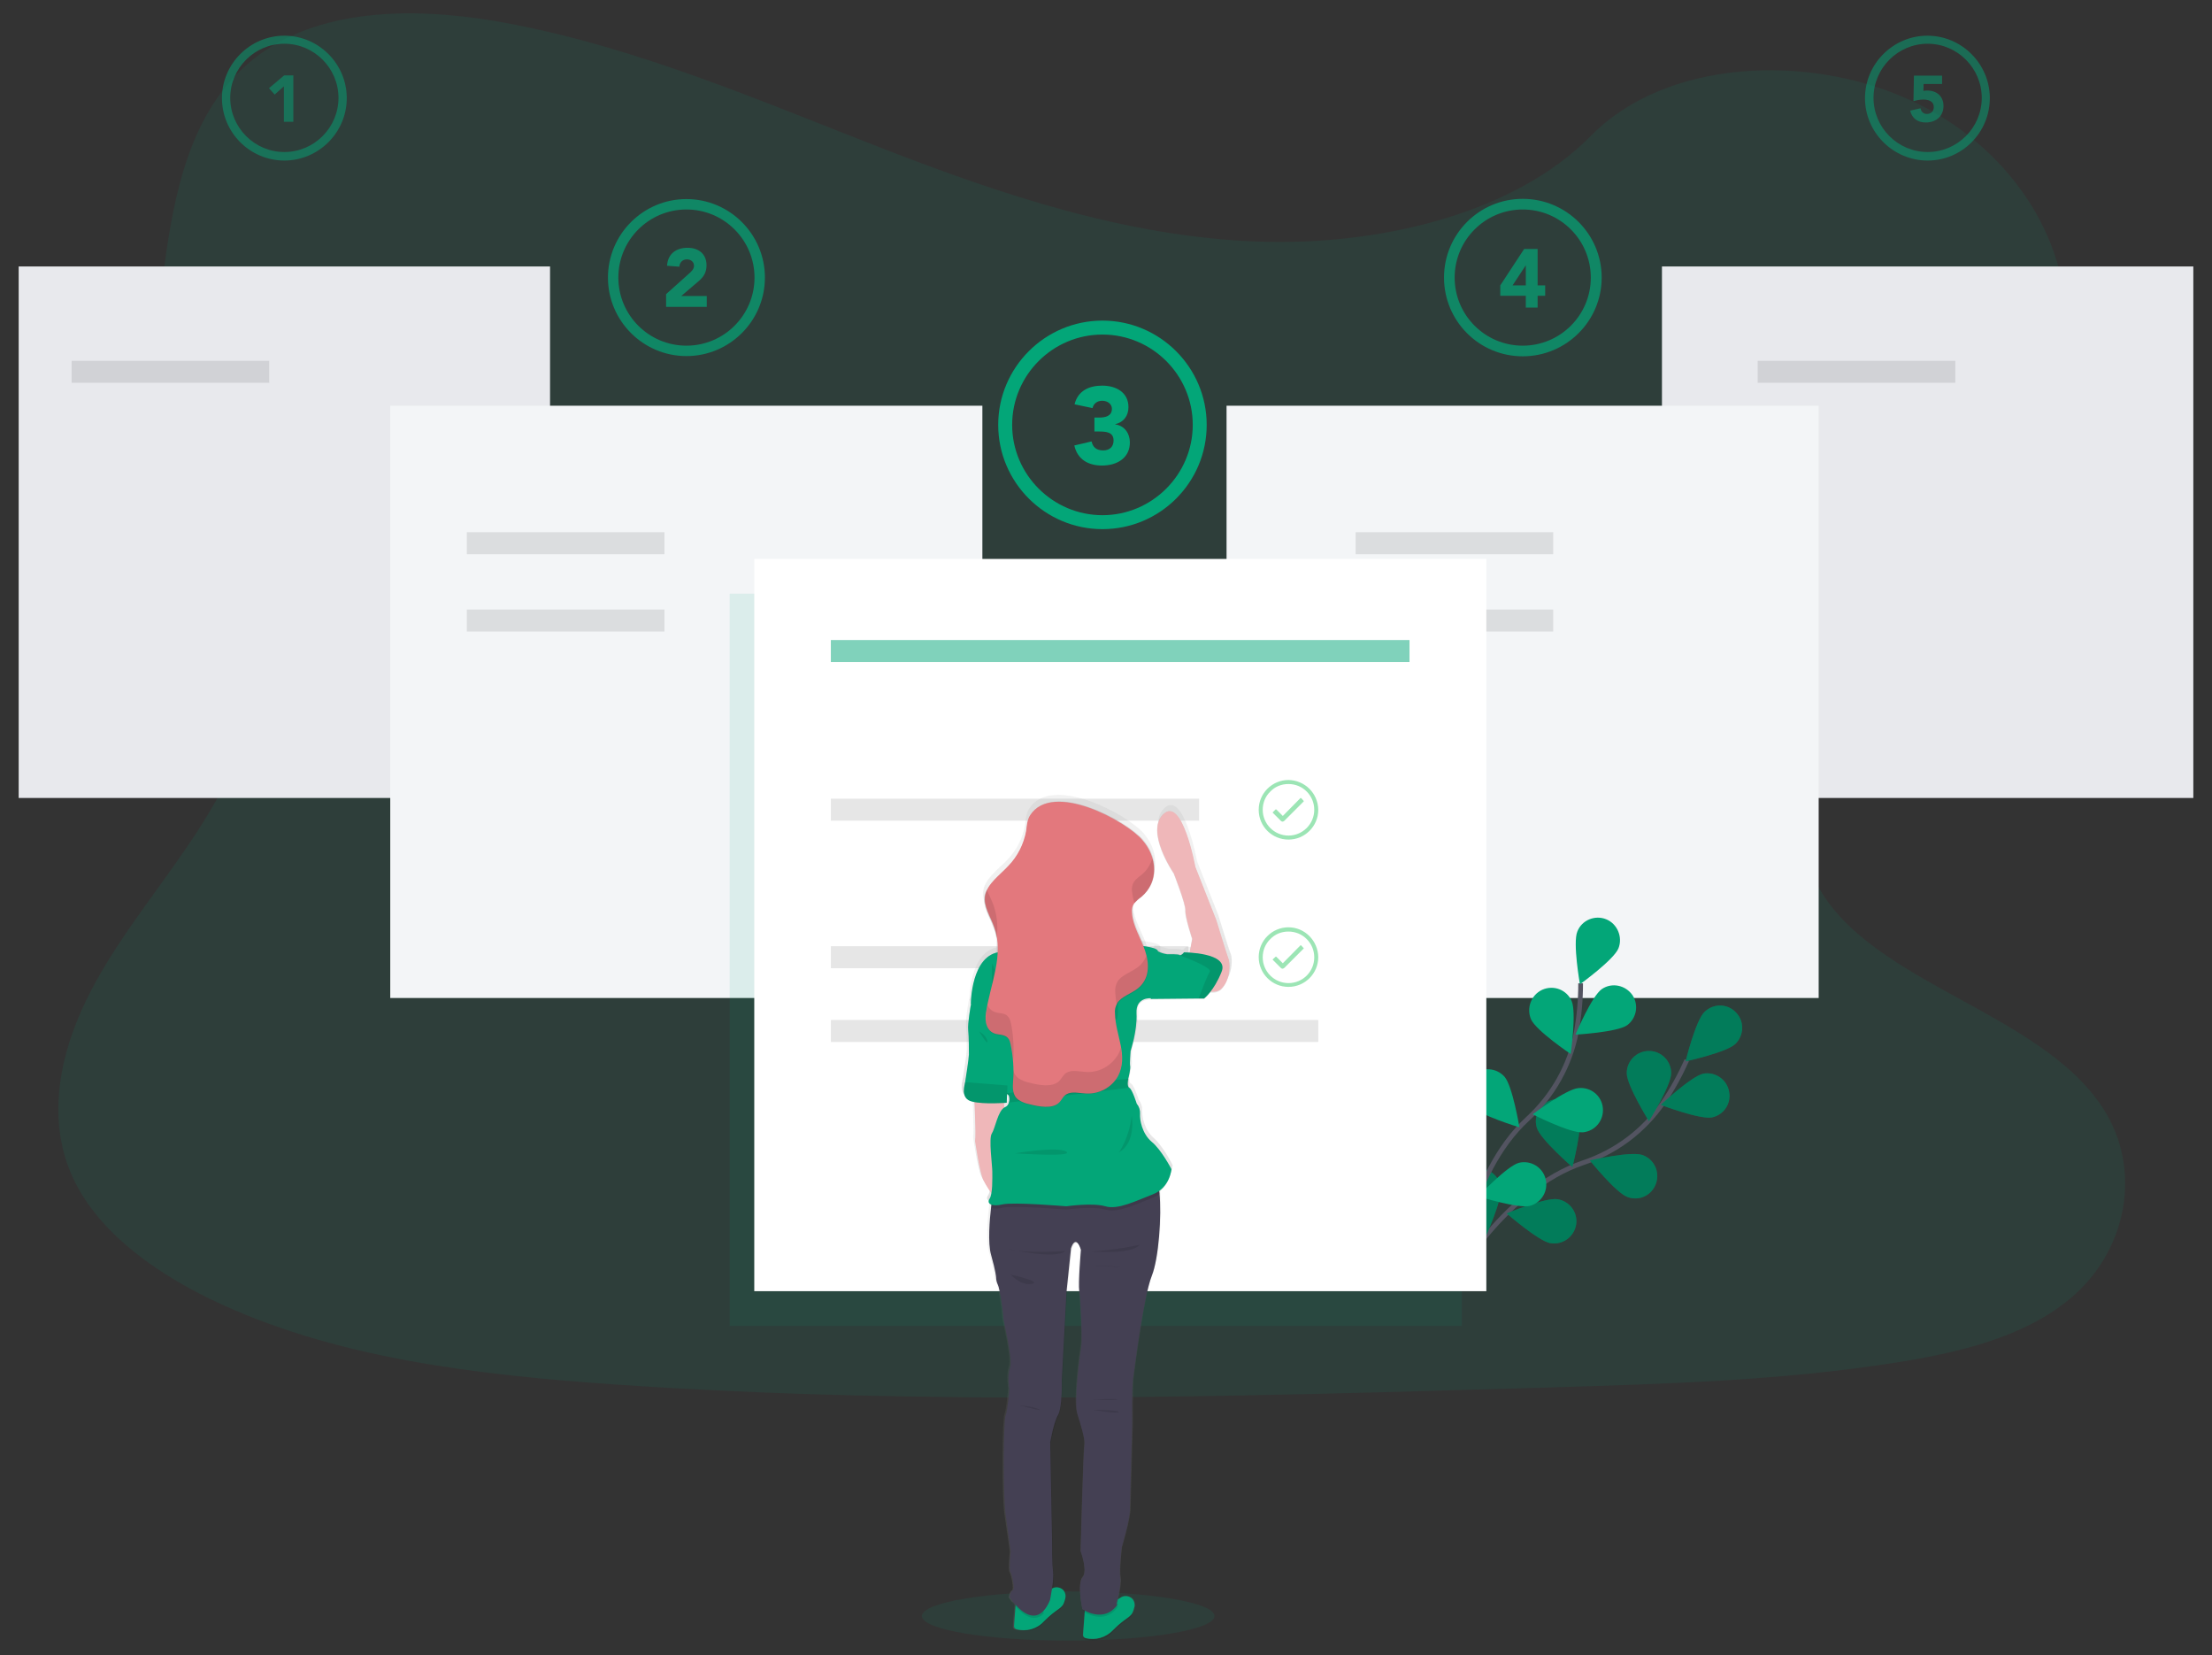 <?xml version="1.0" encoding="utf-8"?>
<!-- Generator: Adobe Illustrator 23.0.2, SVG Export Plug-In . SVG Version: 6.00 Build 0)  -->
<svg version="1.1" id="e7d62c2c-c7a6-4c77-8f5c-a3fe0c7ac473"
	 xmlns="http://www.w3.org/2000/svg" xmlns:xlink="http://www.w3.org/1999/xlink" x="0px" y="0px" width="935.8px" height="700px"
	 viewBox="0 0 935.8 700" style="enable-background:new 0 0 935.8 700;" xml:space="preserve">
<rect x="0" y="0" width="935.8" height="700" fill="#333333" stroke="none"/>
<style type="text/css">
	.st0{opacity:0.1;fill:#03A678;enable-background:new    ;}
	.st1{fill:#E8E9ED;}
	.st2{fill:#F3F5F7;}
	.st3{opacity:0.1;enable-background:new    ;}
	.st4{fill:none;stroke:#535461;stroke-width:2;stroke-miterlimit:10;}
	.st5{fill:#03A678;}
	.st6{opacity:0.25;enable-background:new    ;}
	.st7{fill:#FFFFFF;}
	.st8{opacity:0.5;fill:#03A678;enable-background:new    ;}
	.st9{opacity:0.5;fill:#3ACC6C;enable-background:new    ;}
	.st10{fill:url(#SVGID_1_);}
	.st11{fill:url(#SVGID_2_);}
	.st12{fill:url(#SVGID_3_);}
	.st13{opacity:0.1;}
	.st14{fill:url(#SVGID_4_);}
	.st15{fill:url(#SVGID_5_);}
	.st16{fill:url(#SVGID_6_);}
	.st17{fill:url(#SVGID_7_);}
	.st18{fill:url(#SVGID_8_);}
	.st19{fill:url(#SVGID_9_);}
	.st20{fill:url(#SVGID_10_);}
	.st21{fill:url(#SVGID_11_);}
	.st22{fill:url(#SVGID_12_);}
	.st23{fill:url(#SVGID_13_);}
	.st24{fill:url(#SVGID_14_);}
	.st25{fill:url(#SVGID_15_);}
	.st26{fill:url(#SVGID_16_);}
	.st27{fill:url(#SVGID_17_);}
	.st28{fill:url(#SVGID_18_);}
	.st29{fill:url(#SVGID_19_);}
	.st30{fill:url(#SVGID_20_);}
	.st31{fill:url(#SVGID_21_);}
	.st32{fill:url(#SVGID_22_);}
	.st33{fill:url(#SVGID_23_);}
	.st34{fill:url(#SVGID_24_);}
	.st35{fill:url(#SVGID_25_);}
	.st36{fill:url(#SVGID_26_);}
	.st37{fill:url(#SVGID_27_);}
	.st38{fill:url(#SVGID_28_);}
	.st39{fill:url(#SVGID_29_);}
	.st40{fill:url(#SVGID_30_);}
	.st41{fill:url(#SVGID_31_);}
	.st42{fill:url(#SVGID_32_);}
	.st43{fill:url(#SVGID_33_);}
	.st44{fill:url(#SVGID_34_);}
	.st45{fill:url(#SVGID_35_);}
	.st46{fill:#EFB7B9;}
	.st47{fill:#444053;}
	.st48{fill:#E3787D;}
	.st49{enable-background:new    ;}
	.st50{opacity:0.7;}
	.st51{opacity:0.5;}
</style>
<title>setup wizard</title>
<path class="st0" d="M532.8,102.2c-56-1.9-109.5-20-160.4-39.8S270.8,20.6,216.1,10.1c-35.2-6.8-75.5-7.7-103.8,11.2
	C85,39.5,76.2,70.9,71.4,99.9c-3.6,21.9-5.6,44.9,4.1,65.4c6.8,14.2,18.8,26.2,27.2,39.8c29,47.4,8.5,105.9-22.9,152.1
	c-14.7,21.7-31.9,42.4-43.2,65.6c-11.3,23.1-16.6,49.6-6.7,73.2c9.9,23.4,33.4,40.9,58.8,53.3c51.7,25.1,112.6,32.2,172,36.3
	c131.5,9,263.8,5.1,395.6,1.2c48.8-1.5,97.8-2.9,145.8-10.5c26.7-4.2,54.2-10.8,73.5-26.9c24.6-20.4,30.7-54.9,14.2-80.5
	c-27.6-42.9-104-53.5-123.3-99.5c-10.7-25.3,0.3-53.5,15.8-77c33.1-50.4,88.6-94.6,91.6-152.2c2-39.6-24.7-79.2-65.9-97.9
	C764.9,22.5,704.8,25,673,57.5C640,91,582.3,103.9,532.8,102.2z"/>
<rect x="7.9" y="112.7" class="st1" width="224.8" height="224.8"/>
<rect x="703.1" y="112.7" class="st1" width="224.8" height="224.8"/>
<rect x="165.1" y="171.6" class="st2" width="250.5" height="250.5"/>
<rect x="518.9" y="171.6" class="st2" width="250.5" height="250.5"/>
<rect x="30.3" y="152.6" class="st3" width="83.6" height="9.3"/>
<rect x="743.6" y="152.6" class="st3" width="83.6" height="9.3"/>
<path class="st4" d="M615.3,541.4c0,0,21.7-38.5,54.4-49.6c13.8-4.6,25.6-13.4,33.9-25.4c3.9-5.7,7.2-11.7,10-18"/>
<path class="st5" d="M734.2,441.5c-3.7,3.6-21.1,7.4-21.1,7.4s4.2-17.2,8-20.9s9.7-3.6,13.3,0.2C738,431.9,737.9,437.8,734.2,441.5
	L734.2,441.5z"/>
<path class="st5" d="M724.3,472.6c-5.1,1-21.7-5.3-21.7-5.3s12.9-12.1,18-13.2c5.1-0.9,10,2.5,10.9,7.6
	C732.5,466.7,729.3,471.5,724.3,472.6L724.3,472.6z"/>
<path class="st5" d="M688.6,506.3c-4.9-1.7-16-15.5-16-15.5s17.3-4,22.2-2.3c4.9,1.7,7.5,7,5.8,12
	C698.9,505.5,693.6,508.1,688.6,506.3z"/>
<path class="st5" d="M655.9,525.8c-5.1-0.9-18.5-12.6-18.5-12.6s16.4-6.8,21.5-6c5.1,0.8,8.7,5.6,7.9,10.7
	c-0.8,5.1-5.6,8.7-10.7,7.9C656,525.8,656,525.8,655.9,525.8z"/>
<path class="st5" d="M688.2,453.9c0,5.2,9.4,20.3,9.4,20.3s9.4-15.1,9.4-20.3c0-5.2-4.2-9.4-9.4-9.4
	C692.4,444.5,688.2,448.7,688.2,453.9L688.2,453.9z"/>
<path class="st5" d="M650.2,477.1c1.6,4.9,15,16.5,15,16.5s4.5-17.2,2.9-22.1c-1.6-4.9-6.8-7.7-11.8-6.2
	C651.4,466.9,648.6,472.2,650.2,477.1L650.2,477.1z"/>
<path class="st5" d="M616.3,504.8c0.7,5.1,12,18.8,12,18.8s7.3-16.2,6.7-21.3c-0.7-5.1-5.5-8.7-10.6-8.1S615.6,499.6,616.3,504.8
	L616.3,504.8z"/>
<path class="st6" d="M734.2,441.5c-3.7,3.6-21.1,7.4-21.1,7.4s4.2-17.2,8-20.9s9.7-3.6,13.3,0.2C738,431.9,737.9,437.8,734.2,441.5
	L734.2,441.5z"/>
<path class="st6" d="M724.3,472.6c-5.1,1-21.7-5.3-21.7-5.3s12.9-12.1,18-13.2c5.1-0.9,10,2.5,10.9,7.6
	C732.5,466.7,729.3,471.5,724.3,472.6L724.3,472.6z"/>
<path class="st6" d="M688.6,506.3c-4.9-1.7-16-15.5-16-15.5s17.3-4,22.2-2.3c4.9,1.7,7.5,7,5.8,12
	C698.9,505.5,693.6,508.1,688.6,506.3z"/>
<path class="st6" d="M655.9,525.8c-5.1-0.9-18.5-12.6-18.5-12.6s16.4-6.8,21.5-6c5.1,0.8,8.7,5.6,7.9,10.7
	c-0.8,5.1-5.6,8.7-10.7,7.9C656,525.8,656,525.8,655.9,525.8z"/>
<path class="st6" d="M688.2,453.9c0,5.2,9.4,20.3,9.4,20.3s9.4-15.1,9.4-20.3c0-5.2-4.2-9.4-9.4-9.4
	C692.4,444.5,688.2,448.7,688.2,453.9L688.2,453.9z"/>
<path class="st6" d="M650.2,477.1c1.6,4.9,15,16.5,15,16.5s4.5-17.2,2.9-22.1c-1.6-4.9-6.8-7.7-11.8-6.2
	C651.4,466.9,648.6,472.2,650.2,477.1L650.2,477.1z"/>
<path class="st6" d="M616.3,504.8c0.7,5.1,12,18.8,12,18.8s7.3-16.2,6.7-21.3c-0.7-5.1-5.5-8.7-10.6-8.1S615.6,499.6,616.3,504.8
	L616.3,504.8z"/>
<path class="st4" d="M616.6,540.6c0,0,4.2-43.9,29.6-67.3c10.7-9.8,18-22.7,20.7-36.9c1.2-6.8,1.8-13.6,1.8-20.5"/>
<path class="st5" d="M684.7,401.1c-2,4.9-16.3,15.2-16.3,15.2s-3.1-17.5-1.1-22.3c1.9-4.9,7.5-7.1,12.2-5.2S686.6,396.3,684.7,401.1
	L684.7,401.1L684.7,401.1z"/>
<path class="st5" d="M688.4,433.6c-4.2,3-21.9,4-21.9,4s6.9-16.4,11.2-19.3c4.3-2.9,10.1-1.6,13,2.7
	C693.3,425.1,692.4,430.6,688.4,433.6z"/>
<path class="st5" d="M669.4,478.9c-5.2,0.4-21-7.6-21-7.6s14.2-10.7,19.4-11.1c5.2-0.5,9.8,3.2,10.3,8.4c0.5,5.2-3.2,9.8-8.4,10.3
	C669.6,478.9,669.5,478.9,669.4,478.9z"/>
<path class="st5" d="M647.3,510c-5,1.3-21.9-4-21.9-4s12.2-12.9,17.2-14.2c5-1.2,10.1,1.9,11.3,6.9
	C655.1,503.7,652.2,508.6,647.3,510L647.3,510z"/>
<path class="st5" d="M647.7,431.1c2.1,4.8,16.8,14.7,16.8,14.7s2.5-17.6,0.4-22.4c-2.1-4.8-7.6-6.9-12.4-4.8
	C647.7,420.8,645.7,426.4,647.7,431.1L647.7,431.1z"/>
<path class="st5" d="M622.4,467.8c3.5,3.9,20.4,9,20.4,9s-2.9-17.5-6.3-21.4c-3.5-3.9-9.4-4.2-13.3-0.9
	C619.3,457.9,618.9,463.9,622.4,467.8L622.4,467.8L622.4,467.8z"/>
<path class="st5" d="M602.6,506.8c2.7,4.4,18.6,12.3,18.6,12.3s0.2-17.8-2.6-22.2c-2.7-4.4-8.5-5.8-12.9-3.1
	C601.3,496.5,599.8,502.4,602.6,506.8L602.6,506.8z"/>
<rect x="197.5" y="225.1" class="st3" width="83.6" height="9.3"/>
<rect x="351.5" y="306.7" class="st3" width="49.9" height="9.3"/>
<rect x="351.5" y="369" class="st3" width="73.9" height="9.3"/>
<rect x="197.5" y="257.8" class="st3" width="83.6" height="9.3"/>
<rect x="573.5" y="225.1" class="st3" width="83.6" height="9.3"/>
<rect x="573.5" y="257.8" class="st3" width="83.6" height="9.3"/>
<rect x="308.7" y="251.1" class="st0" width="309.7" height="309.7"/>
<rect x="319.1" y="236.4" class="st7" width="309.7" height="309.7"/>
<rect x="351.5" y="270.7" class="st8" width="244.8" height="9.3"/>
<rect x="351.5" y="337.8" class="st3" width="155.8" height="9.3"/>
<rect x="351.5" y="400.2" class="st3" width="151.3" height="9.3"/>
<rect x="351.5" y="431.4" class="st3" width="206.2" height="9.3"/>
<path class="st9" d="M551.5,338.7l-1-1.1c-0.1-0.1-0.1-0.1-0.2-0.1c-0.1,0-0.1,0-0.2,0.1l-7.4,7.5l-2.7-2.7c-0.1,0-0.1-0.1-0.2-0.1
	c-0.1,0-0.1,0-0.2,0.1l-1.1,1.1c-0.1,0.1-0.1,0.3,0,0.3l0,0l3.4,3.4c0.2,0.2,0.4,0.3,0.7,0.3c0.3,0,0.5-0.2,0.7-0.3l0,0l8.1-8.1
	C551.6,339,551.6,338.8,551.5,338.7L551.5,338.7z"/>
<path class="st9" d="M545.1,331.6c6.1,0,10.9,4.9,10.9,10.9s-4.9,10.9-10.9,10.9s-10.9-4.9-10.9-10.9c0-2.9,1.1-5.7,3.2-7.7
	C539.4,332.7,542.1,331.6,545.1,331.6 M545.1,329.9c-6.9,0-12.6,5.6-12.6,12.6s5.6,12.6,12.6,12.6c6.9,0,12.6-5.6,12.6-12.6l0,0
	C557.6,335.5,552,330,545.1,329.9L545.1,329.9z"/>
<path class="st9" d="M551.5,401l-1-1.1c-0.1-0.1-0.1-0.1-0.2-0.1c-0.1,0-0.1,0-0.2,0.1l-7.4,7.5l-2.7-2.7c-0.1-0.1-0.1-0.1-0.2-0.1
	c-0.1,0-0.1,0-0.2,0.1l-1.1,1c-0.1,0.1-0.1,0.3,0,0.3l0,0l3.4,3.4c0.2,0.2,0.4,0.3,0.7,0.3c0.3,0,0.5-0.2,0.7-0.3l0,0l8.1-8.1
	C551.6,401.3,551.6,401.1,551.5,401L551.5,401z"/>
<path class="st9" d="M545.1,394c6.1,0,10.9,4.9,10.9,10.9c0,6.1-4.9,10.9-10.9,10.9s-10.9-4.9-10.9-10.9c0-2.9,1.1-5.7,3.2-7.7
	C539.4,395.1,542.1,394,545.1,394 M545.1,392.2c-6.9,0-12.6,5.6-12.6,12.6c0,6.9,5.6,12.6,12.6,12.6c6.9,0,12.6-5.6,12.6-12.6l0,0
	C557.6,397.9,552,392.2,545.1,392.2L545.1,392.2z"/>
<ellipse class="st0" cx="451.9" cy="683.5" rx="61.9" ry="10.4"/>
<path class="st3" d="M519.7,405.8c-0.6-1.2-5.2-16.5-5.2-16.5l-8.9-22.6c0,0-5.4-29.7-13.4-22.4s4.3,25.2,4.3,25.2s5.1,13,4.9,15.6
	c-0.3,2.6,2.9,12.1,2.9,12.1l-1,5.5c-1.3-0.1-2.2-0.1-2.2-0.1s-0.8,1.1-1.6,1.2c-0.1,0-0.3,0-0.3-0.1c-0.9-0.4-3.7-0.3-5.2-0.3
	c-1.4-0.2-2.7-0.6-3.9-1.2c-0.5-1-3.4-1.6-5.9-1.9c-1.9-4.8-4.6-9.4-5-14.4c-0.2-1.4,0.1-2.8,0.8-3.9c0.2-0.3,0.3-0.5,0.6-0.7
	c0.7-0.7,1.6-1.3,2.3-2c0.4-0.3,0.8-0.7,1.1-1c6.6-6.4,5.5-16.4-0.4-23.2c-6.9-8-38.2-25-47.6-10.4c-1.3,2.1-1.4,4.4-1.7,6.7
	c-1,5.5-3.6,10.7-7.5,14.7c-3.1,3.4-7.3,6.4-9.1,10.2l-0.1-0.2c-0.4,0.8-0.8,1.7-1,2.6c-0.9,4.6,2.2,9,3.8,13.5
	c0.5,1.6,1,3.1,1.2,4.7l0.1-1c0.4,2.3,0.5,4.6,0.4,6.9c-11.3,2.3-11.3,21.9-11.3,21.9s-1.4,7.8-1.1,10.6c0.3,2.8,0.3,8.8,0.3,10.3
	c0,1.5-1.4,10.6-1.6,11.7l0,0c-0.2,1.2-2.3,6.9,2.9,8.2c0.3,0.1,0.7,0.2,1.1,0.3c0.3,4.7,0.6,14.5,0.3,16.6c0,0,1.9,13.2,3.5,16.5
	c1,2,2.2,3.8,3.5,5.6c-0.1,0.8-0.3,1.6-0.8,2.3c-0.8,1.1-0.3,2.1,1,2.5c0,0.4-0.1,0.9-0.2,1.4c-0.6,5.1-1.4,15.2,0,20.3
	c2,7,2.1,9.4,2.1,9.4c0,1.1,0.3,2.3,0.8,3.3c0.9,1.1,2.3,12,2.3,13.8c0,1.7,4,17.5,2.8,21.2s-0.3,9-0.3,9s-0.7,9.2-1.6,11.2
	c-0.9,2-1.1,34,0.1,42.3c1.2,8.3,2.1,15.2,2.1,15.2s-0.9,7.6-0.1,8.7s2,7.4,1,7.7c-1,0.3-1.4,2.9-1.4,2.9c0.5,0.8,1,1.5,1.6,2.2
	c-0.3-0.1-0.7-0.3-1-0.4c0.3,0.5,1,1.3,1.6,2.1l-0.6,8.4c-0.1,0.7,0.3,1.3,1,1.5c4.2,1.1,8.7-0.1,11.6-3.3c5.8-6,7.8-5.1,8.8-8.7
	c0.1-0.4,0.2-0.8,0.3-1.1c0.4-2.1-0.8-4.1-2.9-4.5c-0.9-0.2-1.7-0.1-2.5,0.3c0.3-2.6,0.7-5.5,0.3-7.1c-0.6-3.4-0.4-12.2-0.4-12.2
	l-0.8-42.4c0,0,1.6-8.4,3.3-11.7c1.7-3.3,1.6-14.7,1.6-14.7l2-37.6l2-18.2c0,0,1.9-6.3,4.2,0.7c0,0-1.3,14.1-0.7,17.5
	s1.4,19.8,0.8,23.5s-3.1,23.5-1.6,28.5c1.6,5,3.4,11.1,3,13.1c-0.3,2-1.6,45-1.6,45s3.1,8.3,0.8,11c-2.3,2.7-0.1,13.4-0.1,13.4
	s0.3,0.2,0.8,0.5l-0.1,0.9l-0.7,9.6c-0.1,0.7,0.3,1.3,1,1.5c4.2,1.1,8.7-0.1,11.6-3.3c5.8-6,7.8-5.1,8.8-8.7
	c0.1-0.4,0.2-0.8,0.3-1.1c0.4-2.1-0.8-4.1-2.9-4.5c-1.1-0.3-2.3,0-3.3,0.8c0,0-0.1,0.1-0.2,0.1c-0.2,0.2-0.3,0.3-0.4,0.3l-0.3,0.2
	c0.6-2.7,1.5-7.2,1-9.4c-0.6-3.1,0.6-12.7,0.6-12.7s3.4-11.4,3.5-16s1-36.4,1-36.4s-0.1-14.8,0.3-18.5c0.4-3.6,4.2-34.9,8-44.2
	c2.9-7.2,4.2-25.4,3.4-34.7c0-0.4-0.1-0.9-0.2-1.3c4.6-3.5,5-9.1,5-9.1s-4.2-8.1-8.2-11.5c-4.1-3.5-5-9.4-4.9-11.9
	c0.1-1.6-0.4-3-1.4-4.2c0,0-1.9-6.1-3.1-6.7c-0.1-0.1-0.2-0.1-0.3-0.2c-0.9-1-0.2-3.6-0.2-3.6v-0.1c0.2-0.6,1-4.5,0.8-5.5
	c-0.3-1,0.2-6.2,0.2-6.2s2.9-8.8,2.5-15.9s6.1-6.4,6.1-6.4l20.2-0.2h2.3c1-0.9,1.8-1.7,2.6-2.8c1.6,0.3,3.2-0.1,4.5-1.1
	C520.8,414.4,520.3,407,519.7,405.8z M425.9,466.4l0.2-3.6l0.8,0.7c0.3,1,0.3,1.9,0,2.9c-0.3,0.9-0.9,1.6-1.7,2
	c-0.1,0.1-0.2,0.1-0.3,0.2l-0.2-2C425.5,466.4,425.9,466.4,425.9,466.4L425.9,466.4z"/>
<linearGradient id="SVGID_1_" gradientUnits="userSpaceOnUse" x1="574.476" y1="-287.973" x2="574.476" y2="-364.802" gradientTransform="matrix(1 0 0 1 -69 705.18)">
	<stop  offset="0" style="stop-color:#808080;stop-opacity:0.25"/>
	<stop  offset="0.54" style="stop-color:#808080;stop-opacity:0.12"/>
	<stop  offset="1" style="stop-color:#808080;stop-opacity:0.1"/>
</linearGradient>
<path class="st10" d="M501.6,412.6c0,0,11.5,7.4,15.9,3.5c4.3-3.9,3.8-11.5,3.2-12.6c-0.6-1.1-5.3-16.5-5.3-16.5l-9-22.8
	c0,0-5.5-30-13.7-22.5c-8.2,7.5,4.4,25.4,4.4,25.4s5.2,13.1,4.9,15.8c-0.3,2.7,2.9,12.2,2.9,12.2L501.6,412.6z"/>
<linearGradient id="SVGID_2_" gradientUnits="userSpaceOnUse" x1="538.195" y1="-11.883" x2="538.195" y2="-30.242" gradientTransform="matrix(1 0 0 1 -69 705.18)">
	<stop  offset="0" style="stop-color:#808080;stop-opacity:0.25"/>
	<stop  offset="0.54" style="stop-color:#808080;stop-opacity:0.12"/>
	<stop  offset="1" style="stop-color:#808080;stop-opacity:0.1"/>
</linearGradient>
<path class="st11" d="M480.2,679.6c-0.1,0.3-0.2,0.8-0.3,1.1c-1,3.6-3.1,2.9-9,8.8c-3,3.2-7.5,4.5-11.8,3.3c-0.7-0.2-1.1-0.8-1-1.5
	l0.8-9.7l0.3-4.7c0,0,9.4,2.7,14.2-0.7c0.2-0.1,0.3-0.3,0.4-0.3l0.2-0.1c1.6-1.4,4.1-1.1,5.5,0.5
	C480.1,677.3,480.5,678.5,480.2,679.6z"/>
<linearGradient id="SVGID_3_" gradientUnits="userSpaceOnUse" x1="508.572" y1="-15.556" x2="508.572" y2="-33.923" gradientTransform="matrix(1 0 0 1 -69 705.18)">
	<stop  offset="0" style="stop-color:#808080;stop-opacity:0.25"/>
	<stop  offset="0.54" style="stop-color:#808080;stop-opacity:0.12"/>
	<stop  offset="1" style="stop-color:#808080;stop-opacity:0.1"/>
</linearGradient>
<path class="st12" d="M450.6,676c-0.1,0.3-0.2,0.8-0.3,1.1c-1,3.6-3.1,2.9-9,8.8c-3,3.2-7.5,4.5-11.8,3.3c-0.7-0.2-1.1-0.8-1-1.5
	l0.7-9.7l0.3-4.7c0,0,9.4,2.7,14.2-0.7c0.2-0.1,0.3-0.3,0.4-0.3l0.2-0.1c1.6-1.4,4.1-1.1,5.5,0.5C450.6,673.5,450.8,674.7,450.6,676
	z"/>
<g class="st13">
	
		<linearGradient id="SVGID_4_" gradientUnits="userSpaceOnUse" x1="503.332" y1="-20.916" x2="503.332" y2="-27.985" gradientTransform="matrix(1 0 0 1 -69 705.18)">
		<stop  offset="0" style="stop-color:#808080;stop-opacity:0.25"/>
		<stop  offset="0.54" style="stop-color:#808080;stop-opacity:0.12"/>
		<stop  offset="1" style="stop-color:#808080;stop-opacity:0.1"/>
	</linearGradient>
	<path class="st14" d="M440.8,677.4l0.4,5c-5.5,5.4-11.9-2.6-13.8-5.3C432.4,679.8,440.8,677.4,440.8,677.4z"/>
</g>
<g class="st13">
	
		<linearGradient id="SVGID_5_" gradientUnits="userSpaceOnUse" x1="535.081" y1="-21.552" x2="535.081" y2="-28.904" gradientTransform="matrix(1 0 0 1 -69 705.18)">
		<stop  offset="0" style="stop-color:#808080;stop-opacity:0.25"/>
		<stop  offset="0.54" style="stop-color:#808080;stop-opacity:0.12"/>
		<stop  offset="1" style="stop-color:#808080;stop-opacity:0.1"/>
	</linearGradient>
	<path class="st15" d="M472.7,679.4l0.7-0.4c-4.9,7.5-12.3,4-14.6,2.7l0.3-4.7c0,0,9.4,2.7,14.2-0.7
		C473,678.1,472.7,679.4,472.7,679.4z"/>
</g>
<linearGradient id="SVGID_6_" gradientUnits="userSpaceOnUse" x1="523.482" y1="-21.812" x2="523.482" y2="-207.797" gradientTransform="matrix(1 0 0 1 -69 705.18)">
	<stop  offset="0" style="stop-color:#808080;stop-opacity:0.25"/>
	<stop  offset="0.54" style="stop-color:#808080;stop-opacity:0.12"/>
	<stop  offset="1" style="stop-color:#808080;stop-opacity:0.1"/>
</linearGradient>
<path class="st16" d="M487.7,538.2c-3.8,9.4-7.6,41-8.1,44.6c-0.4,3.6-0.3,18.6-0.3,18.6l-1,36.7c-0.1,4.6-3.6,16.1-3.6,16.1
	s-1.2,9.6-0.6,12.8c0.6,3.2-1.6,11.5-1.6,11.5l0.7-0.4c-5.9,8.9-15.3,2.3-15.3,2.3s-2.3-10.8,0.1-13.5c2.3-2.7-0.9-11.1-0.9-11.1
	s1.2-43.4,1.6-45.4c0.3-2-1.4-8.1-3.1-13.2c-1.7-5,1-25,1.6-28.7s-0.3-20.2-0.9-23.6c-0.6-3.5,0.7-17.7,0.7-17.7
	c-2.3-7-4.2-0.7-4.2-0.7l-1.9,18.5l-2,37.9c0,0,0.3,11.5-1.6,14.8c-1.8,3.3-3.3,11.8-3.3,11.8l0.9,42.8c0,0-0.1,8.9,0.4,12.4
	s-1.3,12.2-1.3,12.2c-6.7,15.5-17.3-1.3-17.3-1.3s0.4-2.6,1.4-2.9c1-0.3-0.3-6.7-1-7.8s0.1-8.7,0.1-8.7s-0.9-6.9-2.2-15.3
	s-1-40.5-0.1-42.6c0.9-2.1,1.6-11.3,1.6-11.3s-1-5.3,0.3-9.1s-2.9-19.7-2.9-21.4c0-1.7-1.6-12.7-2.3-13.9c-0.5-1-0.9-2.2-0.9-3.3
	c0,0-0.1-2.3-2.2-9.4c-1.5-5.2-0.6-15.3,0-20.4c0.2-1.9,0.3-3.1,0.3-3.1s68.1-10.9,70.8-8.5c0.6,0.6,1,2.6,1.3,5.5
	C491.9,512.6,490.6,530.9,487.7,538.2z"/>
<g class="st13">
	
		<linearGradient id="SVGID_7_" gradientUnits="userSpaceOnUse" x1="536.484" y1="-113.8" x2="536.484" y2="-114.294" gradientTransform="matrix(1 0 0 1 -69 705.18)">
		<stop  offset="0" style="stop-color:#808080;stop-opacity:0.25"/>
		<stop  offset="0.54" style="stop-color:#808080;stop-opacity:0.12"/>
		<stop  offset="1" style="stop-color:#808080;stop-opacity:0.1"/>
	</linearGradient>
	<path class="st17" d="M462,591.1c0.3,0,7.8,0.6,10.6,0.1C475.4,590.6,462,591.1,462,591.1z"/>
</g>
<g class="st13">
	
		<linearGradient id="SVGID_8_" gradientUnits="userSpaceOnUse" x1="536.995" y1="-108.576" x2="536.995" y2="-109.71" gradientTransform="matrix(1 0 0 1 -69 705.18)">
		<stop  offset="0" style="stop-color:#808080;stop-opacity:0.25"/>
		<stop  offset="0.54" style="stop-color:#808080;stop-opacity:0.12"/>
		<stop  offset="1" style="stop-color:#808080;stop-opacity:0.1"/>
	</linearGradient>
	<path class="st18" d="M462.5,595.5c0,0,10.4,1.8,10.9,0.9C474,595.4,462.5,595.5,462.5,595.5z"/>
</g>
<g class="st13">
	
		<linearGradient id="SVGID_9_" gradientUnits="userSpaceOnUse" x1="504.227" y1="-109.677" x2="504.227" y2="-111.591" gradientTransform="matrix(1 0 0 1 -69 705.18)">
		<stop  offset="0" style="stop-color:#808080;stop-opacity:0.25"/>
		<stop  offset="0.54" style="stop-color:#808080;stop-opacity:0.12"/>
		<stop  offset="1" style="stop-color:#808080;stop-opacity:0.1"/>
	</linearGradient>
	<path class="st19" d="M430.8,593.6c0,0,5.4,0.3,8.3,1.6C442.1,596.4,430.8,593.6,430.8,593.6z"/>
</g>
<linearGradient id="SVGID_10_" gradientUnits="userSpaceOnUse" x1="487.132" y1="-199.97" x2="487.132" y2="-243.648" gradientTransform="matrix(1 0 0 1 -69 705.18)">
	<stop  offset="0" style="stop-color:#808080;stop-opacity:0.25"/>
	<stop  offset="0.54" style="stop-color:#808080;stop-opacity:0.12"/>
	<stop  offset="1" style="stop-color:#808080;stop-opacity:0.1"/>
</linearGradient>
<path class="st20" d="M411.3,461.7c0,0,0.9,16.4,0.4,19.3c0,0,1.9,13.3,3.5,16.6c1.4,2.7,3.1,5.2,5,7.6l4.7-32.6l-1.1-11.2
	L411.3,461.7z"/>
<linearGradient id="SVGID_11_" gradientUnits="userSpaceOnUse" x1="460.277" y1="-370.952" x2="460.277" y2="-407.163" gradientTransform="matrix(1 0 0 1 0 758)">
	<stop  offset="0" style="stop-color:#808080;stop-opacity:0.25"/>
	<stop  offset="0.54" style="stop-color:#808080;stop-opacity:0.12"/>
	<stop  offset="1" style="stop-color:#808080;stop-opacity:0.1"/>
</linearGradient>
<ellipse class="st21" cx="460.3" cy="368.9" rx="18.3" ry="18.1"/>
<linearGradient id="SVGID_12_" gradientUnits="userSpaceOnUse" x1="525.795" y1="-300.494" x2="525.795" y2="-328.405" gradientTransform="matrix(1 0 0 1 -69 705.18)">
	<stop  offset="0" style="stop-color:#808080;stop-opacity:0.25"/>
	<stop  offset="0.54" style="stop-color:#808080;stop-opacity:0.12"/>
	<stop  offset="1" style="stop-color:#808080;stop-opacity:0.1"/>
</linearGradient>
<path class="st22" d="M450.8,377.4c0,0-5.7,11.1-11.3,16.2c-5.6,5.1,34.1,11.1,35.1,11.1s-7.1-23.5-5.7-26.3
	C470.2,375.5,450.8,377.4,450.8,377.4z"/>
<g class="st13">
	
		<linearGradient id="SVGID_13_" gradientUnits="userSpaceOnUse" x1="523.863" y1="-194.746" x2="523.863" y2="-207.694" gradientTransform="matrix(1 0 0 1 -69 705.18)">
		<stop  offset="0" style="stop-color:#808080;stop-opacity:0.25"/>
		<stop  offset="0.54" style="stop-color:#808080;stop-opacity:0.12"/>
		<stop  offset="1" style="stop-color:#808080;stop-opacity:0.1"/>
	</linearGradient>
	<path class="st23" d="M491.1,503.3c-0.9,0.7-1.9,1.2-2.9,1.6c-7.3,2.9-15.2,6.8-20.5,5.2c-5.4-1.6-16.7,0-16.7,0s-23-1.9-27.5-0.8
		c-1.6,0.4-3.2,0.5-4.8,0.1c0.2-1.9,0.3-3.1,0.3-3.1s68.1-10.9,70.8-8.5C490.5,498.5,490.9,500.4,491.1,503.3z"/>
</g>
<linearGradient id="SVGID_14_" gradientUnits="userSpaceOnUse" x1="522.087" y1="-196.149" x2="522.087" y2="-314.898" gradientTransform="matrix(1 0 0 1 -69 705.18)">
	<stop  offset="0" style="stop-color:#808080;stop-opacity:0.25"/>
	<stop  offset="0.54" style="stop-color:#808080;stop-opacity:0.12"/>
	<stop  offset="1" style="stop-color:#808080;stop-opacity:0.1"/>
</linearGradient>
<path class="st24" d="M496.1,492.8c0,0-0.6,7.8-7.9,10.7c-7.3,2.9-15.2,6.8-20.5,5.2c-5.4-1.6-16.7,0-16.7,0s-23-1.9-27.5-0.8
	c-4.6,1.1-6.9-0.3-5.5-2.3s1.3-8.7,1.3-11.6s-1.6-14.3-0.2-16.3c1.4-2,2.7-9.9,5.5-11.1c0.9-0.3,1.6-1.1,1.7-2c0.3-1,0.3-1.9,0-2.9
	c0,0-0.4-0.4-1.1-1c-1.6-1.5-4.5-4.2-3.6-5.1c1.3-1.3,0-9.4,0-9.4s-3-6.2-1.9-8.7s-9.6-14.7-9.6-14.7s0-21.3,13-22.3
	c0,0,9.2,0.3,10.3-3.7c1.1-4.1,8.4-6.4,8.4-6.4l16.6,3.6c0,0,14.7,3.1,17.4,1.3s4.8,2.5,4.8,2.5s9.2,0.4,10.1,2.3
	c1,1.9-3,20.2-3,20.2s-6.7-0.6-6.2,6.4c0.5,7-2.5,16-2.5,16s-0.4,5.2-0.2,6.2s-0.6,4.9-0.8,5.5v0.1c0,0-0.7,2.6,0.2,3.6
	c0.1,0.1,0.2,0.2,0.3,0.2c1.3,0.6,3.2,6.8,3.2,6.8c1,1.2,1.5,2.7,1.5,4.2c-0.2,2.5,0.8,8.5,4.9,12
	C492.2,484.9,496.1,492.8,496.1,492.8z"/>
<linearGradient id="SVGID_15_" gradientUnits="userSpaceOnUse" x1="485.261" y1="-240.433" x2="485.261" y2="-283.713" gradientTransform="matrix(1 0 0 1 -69 705.18)">
	<stop  offset="0" style="stop-color:#808080;stop-opacity:0.25"/>
	<stop  offset="0.54" style="stop-color:#808080;stop-opacity:0.12"/>
	<stop  offset="1" style="stop-color:#808080;stop-opacity:0.1"/>
</linearGradient>
<path class="st25" d="M425.6,456.5v0.7l-0.3,7.4c0,0-9.7,0.8-15-0.5s-3-7.1-2.9-8.3l0,0c0.2-1.1,1.6-10.3,1.6-11.8
	c0-1.5,0-7.6-0.3-10.4c-0.3-2.8,1.2-10.7,1.2-10.7l1-1.3l11.2,4.2L425.6,456.5z"/>
<g class="st13">
	
		<linearGradient id="SVGID_16_" gradientUnits="userSpaceOnUse" x1="485.261" y1="-240.434" x2="485.261" y2="-249.558" gradientTransform="matrix(1 0 0 1 -69 705.18)">
		<stop  offset="0" style="stop-color:#808080;stop-opacity:0.25"/>
		<stop  offset="0.54" style="stop-color:#808080;stop-opacity:0.12"/>
		<stop  offset="1" style="stop-color:#808080;stop-opacity:0.1"/>
	</linearGradient>
	<path class="st26" d="M425.6,457.2l-0.3,7.4c0,0-9.7,0.8-15-0.5s-3-7.1-2.9-8.3L425.6,457.2z"/>
</g>
<g class="st13">
	
		<linearGradient id="SVGID_17_" gradientUnits="userSpaceOnUse" x1="520.614" y1="-240.686" x2="520.614" y2="-250.691" gradientTransform="matrix(1 0 0 1 -69 705.18)">
		<stop  offset="0" style="stop-color:#808080;stop-opacity:0.25"/>
		<stop  offset="0.54" style="stop-color:#808080;stop-opacity:0.12"/>
		<stop  offset="1" style="stop-color:#808080;stop-opacity:0.1"/>
	</linearGradient>
	<path class="st27" d="M426.3,464.5c0.3-1,0.3-1.9,0-2.9c0,0-0.4-0.4-1.1-1c8.4-1.1,41.5-5.6,52.7-6.2v0.1c0,0-0.7,2.6,0.2,3.6
		L426.3,464.5z"/>
</g>
<g class="st13">
	
		<linearGradient id="SVGID_18_" gradientUnits="userSpaceOnUse" x1="545.388" y1="-219.41" x2="545.388" y2="-235.02" gradientTransform="matrix(1 0 0 1 -69 705.18)">
		<stop  offset="0" style="stop-color:#808080;stop-opacity:0.25"/>
		<stop  offset="0.54" style="stop-color:#808080;stop-opacity:0.12"/>
		<stop  offset="1" style="stop-color:#808080;stop-opacity:0.1"/>
	</linearGradient>
	<path class="st28" d="M479.1,470.2c0,0,2.1,11.5-5.6,15.6C473.4,485.8,477.8,480,479.1,470.2z"/>
</g>
<g class="st13">
	
		<linearGradient id="SVGID_19_" gradientUnits="userSpaceOnUse" x1="509.052" y1="-218.509" x2="509.052" y2="-220.728" gradientTransform="matrix(1 0 0 1 -69 705.18)">
		<stop  offset="0" style="stop-color:#808080;stop-opacity:0.25"/>
		<stop  offset="0.54" style="stop-color:#808080;stop-opacity:0.12"/>
		<stop  offset="1" style="stop-color:#808080;stop-opacity:0.1"/>
	</linearGradient>
	<path class="st29" d="M428.8,486.1c0,0,18.5-3.1,22.1-0.7C454.6,487.8,428.8,486.1,428.8,486.1z"/>
</g>
<g class="st13">
	
		<linearGradient id="SVGID_20_" gradientUnits="userSpaceOnUse" x1="541.158" y1="-275.979" x2="541.158" y2="-290.532" gradientTransform="matrix(1 0 0 1 -69 705.18)">
		<stop  offset="0" style="stop-color:#808080;stop-opacity:0.25"/>
		<stop  offset="0.54" style="stop-color:#808080;stop-opacity:0.12"/>
		<stop  offset="1" style="stop-color:#808080;stop-opacity:0.1"/>
	</linearGradient>
	<path class="st30" d="M472.7,414.7c0,0-2.9,11.6-0.7,14.3C474.1,431.7,472.7,414.7,472.7,414.7z"/>
</g>
<g class="st13">
	
		<linearGradient id="SVGID_21_" gradientUnits="userSpaceOnUse" x1="488.769" y1="-290.315" x2="488.769" y2="-300.026" gradientTransform="matrix(1 0 0 1 -69 705.18)">
		<stop  offset="0" style="stop-color:#808080;stop-opacity:0.25"/>
		<stop  offset="0.54" style="stop-color:#808080;stop-opacity:0.12"/>
		<stop  offset="1" style="stop-color:#808080;stop-opacity:0.1"/>
	</linearGradient>
	<path class="st31" d="M419,405.2c0,0,2.6,4.3,1,8.7C418.5,418.3,419,405.2,419,405.2z"/>
</g>
<linearGradient id="SVGID_22_" gradientUnits="userSpaceOnUse" x1="483.871" y1="-256.515" x2="483.871" y2="-262.23" gradientTransform="matrix(1 0 0 1 -69 705.18)">
	<stop  offset="0" style="stop-color:#808080;stop-opacity:0.25"/>
	<stop  offset="0.54" style="stop-color:#808080;stop-opacity:0.12"/>
	<stop  offset="1" style="stop-color:#808080;stop-opacity:0.1"/>
</linearGradient>
<path class="st32" d="M413.7,442.9c0,0,3.3,2,2.2,5C414.7,451,413.7,442.9,413.7,442.9z"/>
<g class="st13">
	
		<linearGradient id="SVGID_23_" gradientUnits="userSpaceOnUse" x1="484.068" y1="-266.548" x2="484.068" y2="-271.17" gradientTransform="matrix(1 0 0 1 -69 705.18)">
		<stop  offset="0" style="stop-color:#808080;stop-opacity:0.25"/>
		<stop  offset="0.54" style="stop-color:#808080;stop-opacity:0.12"/>
		<stop  offset="1" style="stop-color:#808080;stop-opacity:0.1"/>
	</linearGradient>
	<path class="st33" d="M413.3,434c0,0,3.1,1.6,3.5,4.1C417.1,440.5,413.3,434,413.3,434z"/>
</g>
<g class="st13">
	
		<linearGradient id="SVGID_24_" gradientUnits="userSpaceOnUse" x1="539.672" y1="-176.961" x2="539.672" y2="-179.967" gradientTransform="matrix(1 0 0 1 -69 705.18)">
		<stop  offset="0" style="stop-color:#808080;stop-opacity:0.25"/>
		<stop  offset="0.54" style="stop-color:#808080;stop-opacity:0.12"/>
		<stop  offset="1" style="stop-color:#808080;stop-opacity:0.1"/>
	</linearGradient>
	<path class="st34" d="M459.1,527.8c0,0,19.4,2,23.2-2.6C482.3,525.2,464.8,528.7,459.1,527.8z"/>
</g>
<g class="st13">
	
		<linearGradient id="SVGID_25_" gradientUnits="userSpaceOnUse" x1="507.057" y1="-175.983" x2="507.057" y2="-178.477" gradientTransform="matrix(1 0 0 1 -69 705.18)">
		<stop  offset="0" style="stop-color:#808080;stop-opacity:0.25"/>
		<stop  offset="0.54" style="stop-color:#808080;stop-opacity:0.12"/>
		<stop  offset="1" style="stop-color:#808080;stop-opacity:0.1"/>
	</linearGradient>
	<path class="st35" d="M425.6,526.7c0,0,20.8,4.9,24.9,1C450.5,527.7,432.6,529,425.6,526.7z"/>
</g>
<g class="st13">
	
		<linearGradient id="SVGID_26_" gradientUnits="userSpaceOnUse" x1="536.222" y1="-170.733" x2="536.222" y2="-171.027" gradientTransform="matrix(1 0 0 1 -69 705.18)">
		<stop  offset="0" style="stop-color:#808080;stop-opacity:0.25"/>
		<stop  offset="0.54" style="stop-color:#808080;stop-opacity:0.12"/>
		<stop  offset="1" style="stop-color:#808080;stop-opacity:0.1"/>
	</linearGradient>
	<path class="st36" d="M460.5,534.1c0,0,8.7,0,12.7,0.3S460.5,534.1,460.5,534.1z"/>
</g>
<g class="st13">
	
		<linearGradient id="SVGID_27_" gradientUnits="userSpaceOnUse" x1="501.072" y1="-163.318" x2="501.072" y2="-167.345" gradientTransform="matrix(1 0 0 1 -69 705.18)">
		<stop  offset="0" style="stop-color:#808080;stop-opacity:0.25"/>
		<stop  offset="0.54" style="stop-color:#808080;stop-opacity:0.12"/>
		<stop  offset="1" style="stop-color:#808080;stop-opacity:0.1"/>
	</linearGradient>
	<path class="st37" d="M427,537.9c0,0,4.2,4.8,9.1,3.9S427,537.9,427,537.9z"/>
</g>
<linearGradient id="SVGID_28_" gradientUnits="userSpaceOnUse" x1="521.389" y1="-238.863" x2="521.389" y2="-368.991" gradientTransform="matrix(1 0 0 1 -69 705.18)">
	<stop  offset="0" style="stop-color:#808080;stop-opacity:0.25"/>
	<stop  offset="0.54" style="stop-color:#808080;stop-opacity:0.12"/>
	<stop  offset="1" style="stop-color:#808080;stop-opacity:0.1"/>
</linearGradient>
<path class="st38" d="M435.4,342c-1.3,2.1-1.4,4.4-1.7,6.8c-1,5.6-3.6,10.8-7.6,14.9c-3.8,4-9,7.6-10,12.5c-1,4.7,2.3,9.1,3.9,13.6
	c4.3,12-1.7,24.4-3.5,36.6c-0.5,3.4,0.1,7.7,4.3,8.8c1.3,0.3,2.9,0.3,4,0.9c1.6,0.8,2.1,2.3,2.3,3.7c1,5,1.4,10.2,1.1,15.3
	c-0.2,2.9-0.4,6.2,2.3,8.2c1.4,0.9,2.9,1.5,4.6,1.8c4.3,1.1,10,2.1,12.8-0.6c1.2-1.1,1.7-2.8,3.2-3.6c2.3-1.3,5.5-0.4,8.4-0.3
	c5.5,0.3,10.8-2.5,13.7-7.3c2.3-4.2,2.2-8.9,1.3-13.4c-0.9-4.5-2.3-8.9-2.4-13.4c-0.2-1.6,0.3-3.2,1-4.6c1.7-2.7,5.9-3.9,8.7-6.1
	c5.3-4,5.2-10.5,3.3-16c-1.9-5.5-5.4-10.7-5.8-16.4c-0.2-1.4,0.1-2.8,0.8-4c1-1.1,2-2.2,3.2-2.9c7.6-6.4,6.8-17,0.4-24.2
	C476.7,344.4,444.9,327.2,435.4,342z"/>
<g class="st13">
	
		<linearGradient id="SVGID_29_" gradientUnits="userSpaceOnUse" x1="487.494" y1="-310.509" x2="487.494" y2="-331.473" gradientTransform="matrix(1 0 0 1 -69 705.18)">
		<stop  offset="0" style="stop-color:#808080;stop-opacity:0.25"/>
		<stop  offset="0.54" style="stop-color:#808080;stop-opacity:0.12"/>
		<stop  offset="1" style="stop-color:#808080;stop-opacity:0.1"/>
	</linearGradient>
	<path class="st39" d="M420.9,394.7c0.8-4.8,0.3-9.6-1.2-14.1c-0.9-2.3-2.1-4.6-2.9-6.8c-0.4,0.8-0.8,1.7-1,2.6
		c-1,4.7,2.3,9.1,3.9,13.6C420.3,391.5,420.7,393,420.9,394.7z"/>
	
		<linearGradient id="SVGID_30_" gradientUnits="userSpaceOnUse" x1="491.146" y1="-258.011" x2="491.146" y2="-282.146" gradientTransform="matrix(1 0 0 1 -69 705.18)">
		<stop  offset="0" style="stop-color:#808080;stop-opacity:0.25"/>
		<stop  offset="0.54" style="stop-color:#808080;stop-opacity:0.12"/>
		<stop  offset="1" style="stop-color:#808080;stop-opacity:0.1"/>
	</linearGradient>
	<path class="st40" d="M428.1,446c0.3-5.1,0-10.3-1.1-15.3c-0.3-1.4-0.8-2.9-2.3-3.7c-1.2-0.6-2.7-0.5-4-0.9c-1.6-0.4-3-1.5-3.7-3
		c-0.3,1.2-0.4,2.4-0.6,3.6c-0.5,3.4,0.1,7.7,4.3,8.8c1.3,0.3,2.9,0.3,4,0.9c1.6,0.8,2.1,2.3,2.3,3.7c0.5,2.3,0.9,4.7,1,7.1
		C428,446.8,428.1,446.4,428.1,446z"/>
	
		<linearGradient id="SVGID_31_" gradientUnits="userSpaceOnUse" x1="520.468" y1="-238.604" x2="520.468" y2="-264.482" gradientTransform="matrix(1 0 0 1 -69 705.18)">
		<stop  offset="0" style="stop-color:#808080;stop-opacity:0.25"/>
		<stop  offset="0.54" style="stop-color:#808080;stop-opacity:0.12"/>
		<stop  offset="1" style="stop-color:#808080;stop-opacity:0.1"/>
	</linearGradient>
	<path class="st41" d="M473.1,444.2c-2.9,4.8-8.1,7.5-13.7,7.3c-2.9-0.2-6.2-1-8.4,0.3c-1.6,0.9-2,2.5-3.2,3.6
		c-2.9,2.7-8.5,1.8-12.8,0.6c-1.6-0.3-3.1-1-4.6-1.8c-1.2-0.9-2-2.2-2.3-3.6c0,1.6,0,3.2-0.1,4.9c-0.2,2.9-0.4,6.2,2.3,8.2
		c1.4,0.9,2.9,1.5,4.6,1.8c4.3,1.1,10,2.1,12.8-0.6c1.2-1.1,1.7-2.8,3.2-3.6c2.3-1.4,5.5-0.4,8.4-0.3c5.5,0.3,10.8-2.6,13.7-7.3
		c2.3-4,2.2-8.6,1.4-12.9C474.1,442,473.7,443.1,473.1,444.2z"/>
	
		<linearGradient id="SVGID_32_" gradientUnits="userSpaceOnUse" x1="552.854" y1="-325.781" x2="552.854" y2="-344.701" gradientTransform="matrix(1 0 0 1 -69 705.18)">
		<stop  offset="0" style="stop-color:#808080;stop-opacity:0.25"/>
		<stop  offset="0.54" style="stop-color:#808080;stop-opacity:0.12"/>
		<stop  offset="1" style="stop-color:#808080;stop-opacity:0.1"/>
	</linearGradient>
	<path class="st42" d="M483.1,367.5c-1.2,0.9-2.3,1.8-3.2,2.9c-0.7,1.2-1,2.6-0.8,4c0.2,1.7,0.5,3.4,1.1,5c0.9-1,1.8-1.8,2.9-2.5
		c5.2-4.3,6.4-10.6,4.8-16.4C487,363.2,485.4,365.7,483.1,367.5z"/>
	
		<linearGradient id="SVGID_33_" gradientUnits="userSpaceOnUse" x1="547.981" y1="-282.406" x2="547.981" y2="-303.63" gradientTransform="matrix(1 0 0 1 -69 705.18)">
		<stop  offset="0" style="stop-color:#808080;stop-opacity:0.25"/>
		<stop  offset="0.54" style="stop-color:#808080;stop-opacity:0.12"/>
		<stop  offset="1" style="stop-color:#808080;stop-opacity:0.1"/>
	</linearGradient>
	<path class="st43" d="M481.6,406.7c-2.8,2.2-6.9,3.4-8.7,6.1c-0.8,1.4-1.1,2.9-1,4.6c0.1,1.8,0.3,3.6,0.7,5.5
		c0.1-0.2,0.3-0.4,0.3-0.6c1.7-2.7,5.9-3.9,8.7-6.1c4.8-3.6,5.2-9.4,3.8-14.6C484.6,403.6,483.3,405.4,481.6,406.7z"/>
</g>
<linearGradient id="SVGID_34_" gradientUnits="userSpaceOnUse" x1="570.563" y1="-284.97" x2="570.563" y2="-305.241" gradientTransform="matrix(1 0 0 1 -69 705.18)">
	<stop  offset="0" style="stop-color:#808080;stop-opacity:0.25"/>
	<stop  offset="0.54" style="stop-color:#808080;stop-opacity:0.12"/>
	<stop  offset="1" style="stop-color:#808080;stop-opacity:0.1"/>
</linearGradient>
<path class="st44" d="M517.7,408.6c-3.2,8.1-7.5,11.3-7.5,11.3h-2.3l-20.5,0.2l-2.3-6.4l3.3-13.9l2.1,0.2c1.2,0.6,2.6,1,4,1.3
	c1.5,0,4.4-0.1,5.3,0.3c0.1,0.1,0.3,0.1,0.4,0.1c0.8-0.1,1.6-1.2,1.6-1.2S520.9,400.5,517.7,408.6z"/>
<g class="st13">
	
		<linearGradient id="SVGID_35_" gradientUnits="userSpaceOnUse" x1="578.055" y1="-285.178" x2="578.055" y2="-304.808" gradientTransform="matrix(1 0 0 1 -69 705.18)">
		<stop  offset="0" style="stop-color:#808080;stop-opacity:0.25"/>
		<stop  offset="0.54" style="stop-color:#808080;stop-opacity:0.12"/>
		<stop  offset="1" style="stop-color:#808080;stop-opacity:0.1"/>
	</linearGradient>
	<path class="st45" d="M517.7,408.6c-3.2,8.1-7.5,11.3-7.5,11.3h-2.3c1.2-3.2,3.8-9.9,4.8-11.4c1-1.6-7.6-5-12.6-7
		c0.8-0.1,1.6-1.2,1.6-1.2S520.9,400.5,517.7,408.6z"/>
</g>
<path class="st46" d="M501,414.9c0,0,11.3,7.4,15.6,3.4c4.3-4,3.7-11.4,3.2-12.6c-0.5-1.1-5.2-16.5-5.2-16.5l-8.9-22.6
	c0,0-5.4-29.7-13.4-22.4s4.3,25.2,4.3,25.2s5.1,13,4.9,15.6s2.9,12.1,2.9,12.1L501,414.9z"/>
<path class="st5" d="M479.9,679.7c-0.1,0.3-0.2,0.8-0.3,1.1c-1,3.6-3,2.8-8.8,8.7c-2.9,3.1-7.5,4.4-11.6,3.3c-0.7-0.2-1.1-0.8-1-1.5
	l0.7-9.6l0.3-4.7c0,0,9.3,2.6,14-0.7c0.2-0.1,0.3-0.3,0.4-0.3c0.1,0,0.1-0.1,0.2-0.1c1.6-1.3,4-1.1,5.4,0.5
	C479.9,677.3,480.2,678.6,479.9,679.7z"/>
<path class="st5" d="M450.7,676c-0.1,0.3-0.2,0.7-0.3,1.1c-1,3.6-3,2.8-8.8,8.7c-2.9,3.2-7.5,4.4-11.6,3.3c-0.7-0.2-1.1-0.8-1-1.5
	l0.7-9.6l0.3-4.7c0,0,9.3,2.6,14-0.7c0.2-0.1,0.3-0.3,0.4-0.3l0.2-0.1c1.6-1.3,4-1.1,5.4,0.5C450.7,673.7,451,674.9,450.7,676z"/>
<path class="st3" d="M441.2,677.5l0.3,5c-5.4,5.3-11.7-2.6-13.5-5.2C432.9,679.9,441.2,677.5,441.2,677.5z"/>
<path class="st3" d="M472.5,679.6l0.7-0.4c-4.9,7.4-12.1,4-14.4,2.7l0.3-4.7c0,0,9.3,2.6,14-0.7
	C472.8,678.2,472.5,679.6,472.5,679.6z"/>
<path class="st47" d="M487.3,539.5c-3.7,9.4-7.5,40.6-8,44.2s-0.3,18.5-0.3,18.5l-1,36.4c-0.1,4.6-3.5,16-3.5,16s-1.1,9.5-0.6,12.7
	s-1.6,11.4-1.6,11.4l0.7-0.4c-5.8,8.8-15.1,2.3-15.1,2.3s-2.3-10.7,0.1-13.4c2.3-2.7-0.8-11-0.8-11s1.1-43.1,1.6-45
	c0.4-2-1.4-8.1-3-13.1c-1.6-5,1-24.9,1.6-28.5s-0.3-20.1-0.8-23.5c-0.5-3.4,0.7-17.5,0.7-17.5c-2.3-7-4.2-0.7-4.2-0.7l-1.9,18.3
	l-2,37.6c0,0,0.3,11.4-1.6,14.7s-3.3,11.6-3.3,11.6l0.8,42.4c0,0-0.1,8.8,0.4,12.2s-1.3,12.1-1.3,12.1c-6.5,15.4-17.1-1.3-17.1-1.3
	s0.4-2.6,1.4-2.9c1-0.3-0.3-6.7-1-7.7c-0.7-1,0.1-8.7,0.1-8.7s-0.9-6.9-2.1-15.2c-1.2-8.2-1-40.3-0.1-42.3c0.9-2,1.6-11.2,1.6-11.2
	s-1-5.3,0.3-9s-2.8-19.5-2.8-21.2c0-1.7-1.6-12.6-2.3-13.8c-0.5-1-0.8-2.2-0.8-3.3c0,0-0.1-2.3-2.1-9.4c-1.5-5.1-0.6-15.2,0-20.3
	c0.2-1.9,0.3-3,0.3-3s67-10.8,69.6-8.4c0.6,0.6,1,2.6,1.3,5.4C491.5,514,490.2,532.3,487.3,539.5z"/>
<path class="st3" d="M462,591.9c0.3,0,7.7,0.6,10.4,0.1C475.1,591.5,462,591.9,462,591.9z"/>
<path class="st3" d="M462.5,596.3c0,0,10.2,1.8,10.7,0.9S462.5,596.3,462.5,596.3z"/>
<path class="st3" d="M431.3,594.4c0,0,5.3,0.3,8.1,1.6S431.3,594.4,431.3,594.4z"/>
<path class="st46" d="M412.1,463.5c0,0,0.9,16.3,0.4,19.1c0,0,1.9,13.2,3.5,16.5c1.4,2.7,3,5.2,4.9,7.5l4.6-32.2l-1.1-11.1
	L412.1,463.5z"/>
<circle class="st46" cx="460.4" cy="371.5" r="17.9"/>
<path class="st46" d="M451,379.9c0,0-5.6,10.9-11.2,16.1s33.6,11,34.6,11c1,0-7-23.3-5.6-26.2C470.2,378,451,379.9,451,379.9z"/>
<path class="st3" d="M490.7,504.9c-0.9,0.7-1.8,1.2-2.9,1.6c-7.2,2.8-14.9,6.7-20.2,5.1c-5.3-1.6-16.5,0-16.5,0s-22.5-1.9-27-0.8
	c-1.6,0.4-3.1,0.5-4.7,0.1c0.2-1.9,0.3-3,0.3-3s67-10.8,69.6-8.4C490.1,500,490.4,502,490.7,504.9z"/>
<path class="st5" d="M495.6,494.5c0,0-0.6,7.8-7.8,10.6c-7.2,2.8-14.9,6.7-20.2,5.1c-5.3-1.6-16.5,0-16.5,0s-22.5-1.9-27-0.8
	c-4.5,1.1-6.8-0.3-5.5-2.3c1.4-2,1.2-8.7,1.2-11.5c0-2.9-1.6-14.1-0.2-16.2c1.4-2.1,2.6-9.8,5.5-11.1c0.9-0.3,1.5-1.1,1.7-2
	c0.3-1,0.3-1.9,0-2.9c0,0-0.4-0.4-1.1-1c-1.6-1.5-4.4-4.2-3.6-5.1c1.2-1.2,0-9.4,0-9.4s-2.9-6.2-1.9-8.6c1-2.3-9.5-14.6-9.5-14.6
	s0-21.1,12.7-22.1c0,0,9,0.3,10.1-3.7s8.2-6.4,8.2-6.4l16.3,3.6c0,0,14.5,3.1,17.2,1.2c2.7-1.9,4.6,2.5,4.6,2.5s9,0.4,10,2.3
	c1,1.8-2.9,20.1-2.9,20.1s-6.5-0.6-6.1,6.4c0.4,7-2.5,15.9-2.5,15.9s-0.4,5.1-0.2,6.2c0.3,1.1-0.6,4.9-0.8,5.5v0.1
	c0,0-0.6,2.6,0.2,3.6c0.1,0.1,0.2,0.2,0.3,0.2c1.2,0.6,3.1,6.7,3.1,6.7c1,1.2,1.5,2.7,1.4,4.2c-0.2,2.5,0.8,8.4,4.9,11.9
	C491.3,486.2,495.6,494.5,495.6,494.5z"/>
<path class="st5" d="M426.2,458.4v0.7l-0.3,7.3c0,0-9.5,0.8-14.7-0.5c-5.2-1.3-3-7.1-2.9-8.2l0,0c0.2-1.1,1.6-10.2,1.6-11.7
	c0-1.5,0-7.5-0.3-10.3c-0.3-2.8,1.1-10.6,1.1-10.6l1-1.2l11,4.2L426.2,458.4z"/>
<path class="st3" d="M426.2,459.1l-0.3,7.3c0,0-9.5,0.8-14.7-0.5c-5.2-1.3-3-7.1-2.9-8.2L426.2,459.1z"/>
<path class="st3" d="M426.9,466.3c0.3-1,0.3-1.9,0-2.9c0,0-0.4-0.4-1.1-1c8.2-1.1,40.9-5.6,51.9-6.1v0.1c0,0-0.6,2.6,0.2,3.6
	L426.9,466.3z"/>
<path class="st3" d="M478.8,471.9c0,0,2,11.4-5.5,15.5C473.3,487.5,477.6,481.8,478.8,471.9z"/>
<path class="st3" d="M429.4,487.8c0,0,18.2-3.1,21.7-0.7C454.7,489.5,429.4,487.8,429.4,487.8z"/>
<path class="st3" d="M472.5,416.9c0,0-2.8,11.5-0.7,14.1C473.9,433.7,472.5,416.9,472.5,416.9z"/>
<path class="st3" d="M419.7,407.5c0,0,2.6,4.2,1,8.7C419.2,420.6,419.7,407.5,419.7,407.5z"/>
<path class="st5" d="M414.5,445c0,0,3.3,2,2.2,5C415.5,453.1,414.5,445,414.5,445z"/>
<path class="st3" d="M414.2,436.2c0,0,3,1.6,3.5,4.1C418.1,442.7,414.2,436.2,414.2,436.2z"/>
<path class="st3" d="M459.2,529.1c0,0,19.1,2,22.9-2.6C482,526.6,464.8,530,459.2,529.1z"/>
<path class="st3" d="M426.2,528.1c0,0,20.4,4.9,24.5,1C450.7,529.1,433.2,530.4,426.2,528.1z"/>
<path class="st3" d="M460.6,535.4c0,0,8.6,0,12.6,0.3C477.2,536,460.6,535.4,460.6,535.4z"/>
<path class="st3" d="M427.6,539.1c0,0,4.2,4.8,8.9,3.9C441.3,542.1,427.6,539.1,427.6,539.1z"/>
<path class="st48" d="M435.8,344.8c-1.3,2.1-1.4,4.4-1.7,6.7c-1,5.5-3.6,10.7-7.5,14.7c-3.7,4-8.8,7.5-9.8,12.4
	c-0.9,4.6,2.2,9,3.8,13.5c4.3,11.8-1.7,24.2-3.5,36.4c-0.5,3.4,0.1,7.7,4.2,8.8c1.3,0.3,2.8,0.3,4,0.9c1.6,0.8,2,2.3,2.3,3.7
	c1,5,1.4,10.1,1,15.2c-0.2,2.9-0.4,6.2,2.3,8.1c1.4,0.9,2.9,1.5,4.5,1.8c4.2,1.1,9.8,2.1,12.6-0.6c1.2-1.1,1.6-2.7,3.2-3.6
	c2.3-1.3,5.5-0.4,8.3-0.3c5.5,0.3,10.7-2.5,13.4-7.2c2.3-4.2,2.1-8.8,1.2-13.3c-0.9-4.4-2.3-8.8-2.4-13.3c-0.2-1.6,0.2-3.1,1-4.5
	c1.7-2.7,5.8-3.9,8.5-6c5.2-4,5.1-10.4,3.3-15.9c-1.8-5.5-5.3-10.6-5.6-16.2c-0.2-1.4,0.1-2.8,0.8-3.9c1-1.1,2-2.1,3.2-2.9
	c7.5-6.4,6.7-16.8,0.4-24C476.6,347.3,445.3,330.2,435.8,344.8z"/>
<g class="st13">
	<path d="M421.6,397.1c0.7-4.7,0.3-9.5-1.2-14c-0.8-2.3-2-4.5-2.9-6.8c-0.4,0.8-0.8,1.7-1,2.6c-0.9,4.6,2.2,9,3.8,13.5
		C421,393.9,421.5,395.5,421.6,397.1z"/>
	<path d="M428.7,448c0.3-5.1,0-10.2-1-15.2c-0.3-1.4-0.8-2.9-2.3-3.7c-1.1-0.6-2.7-0.5-4-0.9c-1.6-0.4-2.9-1.5-3.6-3
		c-0.3,1.2-0.4,2.3-0.6,3.6c-0.5,3.4,0.1,7.7,4.2,8.8c1.3,0.3,2.8,0.3,4,0.9c1.6,0.8,2,2.3,2.3,3.7c0.5,2.3,0.8,4.7,1,7
		C428.6,448.8,428.6,448.4,428.7,448z"/>
	<path d="M472.9,446.2c-2.9,4.7-8,7.5-13.4,7.2c-2.9-0.2-6.1-1-8.3,0.3c-1.5,0.9-2,2.5-3.2,3.6c-2.9,2.7-8.4,1.7-12.6,0.6
		c-1.6-0.3-3.1-1-4.5-1.8c-1.2-0.9-2-2.2-2.3-3.6c0,1.6,0,3.2-0.1,4.8c-0.2,2.9-0.4,6.2,2.3,8.1c1.4,0.9,2.9,1.5,4.5,1.8
		c4.2,1.1,9.8,2.1,12.6-0.6c1.2-1.1,1.6-2.8,3.2-3.6c2.3-1.3,5.5-0.4,8.3-0.3c5.5,0.3,10.7-2.5,13.4-7.2c2.2-4,2.1-8.5,1.3-12.7
		C474.1,444,473.5,445.1,472.9,446.2z"/>
	<path d="M482.8,370.1c-1.2,0.9-2.3,1.8-3.1,2.9c-0.7,1.2-1,2.6-0.8,3.9c0.2,1.7,0.5,3.4,1,5c0.9-1,1.8-1.7,2.9-2.5
		c5.1-4.3,6.3-10.5,4.7-16.3C486.6,365.9,485.1,368.3,482.8,370.1z"/>
	<path d="M481.3,409.1c-2.8,2.1-6.8,3.3-8.5,6c-0.8,1.4-1.1,2.9-1,4.5c0.1,1.8,0.3,3.6,0.7,5.5c0.1-0.2,0.2-0.4,0.3-0.6
		c1.7-2.7,5.8-3.9,8.5-6c4.7-3.6,5.1-9.4,3.7-14.4C484.4,405.9,483.1,407.8,481.3,409.1z"/>
</g>
<path class="st5" d="M516.8,411c-3.2,8.1-7.4,11.3-7.4,11.3h-2.3l-20.2,0.2l-2.3-6.4l3.3-13.8l2,0.1c1.2,0.6,2.5,1,3.9,1.2
	c1.5,0,4.3-0.1,5.2,0.3c0.1,0.1,0.3,0.1,0.3,0.1c0.8-0.1,1.6-1.2,1.6-1.2S520.1,402.8,516.8,411z"/>
<path class="st3" d="M516.8,411c-3.2,8.1-7.4,11.3-7.4,11.3h-2.3c1.2-3.2,3.7-9.8,4.7-11.3c1-1.5-7.5-5-12.5-6.9
	c0.8-0.1,1.6-1.2,1.6-1.2S520.1,402.8,516.8,411z"/>
<g>
	<g class="st49">
		<path class="st5" d="M462.8,176.6h2.3c2.5,0,5.3-0.6,5.3-3.7c0-2-1.8-3.4-4.1-3.4c-2.2,0-3.7,1.3-4.1,3.1l-7.6-1.6
			c1.4-5.7,6.1-7.9,11.7-7.9c5.8,0,11.1,2.8,11.1,9.1c0,3.6-2,6.4-5.6,7.2v0.1c3.9,0.5,6.2,3.8,6.2,7.6c0,6.6-5.4,9.8-11.8,9.8
			c-5.8,0-10.4-2.6-11.7-8.5l7.3-1.7c0.5,2.3,1.9,3.8,4.9,3.8c3,0,4.4-1.8,4.4-4.2c0-3.7-3.4-3.8-6.5-3.8h-1.6V176.6z"/>
	</g>
	<g>
		<path class="st5" d="M466.4,223.8c-24.3,0-44.1-19.8-44.1-44.1s19.8-44.1,44.1-44.1c24.3,0,44.1,19.8,44.1,44.1
			S490.8,223.8,466.4,223.8z M466.4,141.5c-21.1,0-38.2,17.2-38.2,38.2s17.2,38.2,38.2,38.2s38.2-17.2,38.2-38.2
			S487.5,141.5,466.4,141.5z"/>
	</g>
</g>
<g class="st50">
	<g class="st49">
		<path class="st5" d="M281.8,124.4l9.6-8.6c1-0.9,2.2-1.9,2.2-3.4c0-1.7-1.4-2.7-3-2.7c-1.9,0-3.1,1.4-3.2,3.1l-5.2-0.4
			c0.3-5.1,3.9-7.6,8.7-7.6c4.5,0,8,2.5,8,7.4c0,3.2-1.4,5-3.2,6.6l-7.5,6.4H299v4.6h-17.2V124.4z"/>
	</g>
	<g>
		<path class="st5" d="M290.4,150.6c-18.3,0-33.2-14.9-33.2-33.2s14.9-33.2,33.2-33.2c18.3,0,33.2,14.9,33.2,33.2
			S308.7,150.6,290.4,150.6z M290.4,88.6c-15.9,0-28.8,12.9-28.8,28.8s12.9,28.8,28.8,28.8s28.8-12.9,28.8-28.8
			S306.3,88.6,290.4,88.6z"/>
	</g>
</g>
<g class="st51">
	<g class="st49">
		<path class="st5" d="M120.1,36.5l-3.9,3.5l-2.4-2.7l6.4-5.4h3.9v19.6h-4V36.5z"/>
	</g>
	<g>
		<path class="st5" d="M120.3,67.9c-14.6,0-26.4-11.9-26.4-26.4s11.9-26.4,26.4-26.4s26.4,11.9,26.4,26.4S134.8,67.9,120.3,67.9z
			 M120.3,18.5c-12.6,0-22.9,10.3-22.9,22.9s10.3,22.9,22.9,22.9c12.6,0,22.9-10.3,22.9-22.9S132.9,18.5,120.3,18.5z"/>
	</g>
</g>
<g class="st50">
	<g class="st49">
		<path class="st5" d="M645.5,125.1h-10.8v-4.4l10.1-15.4h5.7v15.4h3.2v4.4h-3.2v5h-5V125.1z M645.5,112.2L645.5,112.2l-5.6,8.5h5.6
			V112.2z"/>
	</g>
	<g>
		<path class="st5" d="M644.2,150.7c-18.4,0-33.3-14.9-33.3-33.3s14.9-33.3,33.3-33.3s33.4,14.9,33.4,33.3S662.6,150.7,644.2,150.7z
			 M644.2,88.6c-15.9,0-28.8,12.9-28.8,28.8s12.9,28.8,28.8,28.8c15.9,0,28.8-12.9,28.8-28.8S660.1,88.6,644.2,88.6z"/>
	</g>
</g>
<g class="st51">
	<g class="st49">
		<path class="st5" d="M821.6,35.5h-7.8l-0.1,3c0.5-0.2,1-0.2,1.7-0.2c4,0,6.8,2.5,6.8,6.5c0,4.4-3.2,7-7.5,7c-3.4,0-5.8-1.7-6.6-5
			l4.4-1c0.2,1.4,1.2,2.4,2.7,2.4c1.8,0,2.9-1.2,2.9-2.9c0-2.6-2.4-3.2-4.5-3.2c-1.4,0-2.8,0.3-4.1,0.7l0.2-10.8h11.9V35.5z"/>
	</g>
	<g>
		<path class="st5" d="M815.5,67.9C800.9,67.9,789,56,789,41.5s11.9-26.4,26.4-26.4s26.4,11.9,26.4,26.4S830.1,67.9,815.5,67.9z
			 M815.5,18.5c-12.6,0-22.9,10.3-22.9,22.9s10.3,22.9,22.9,22.9c12.6,0,22.9-10.3,22.9-22.9S828.1,18.5,815.5,18.5z"/>
	</g>
</g>
</svg>
